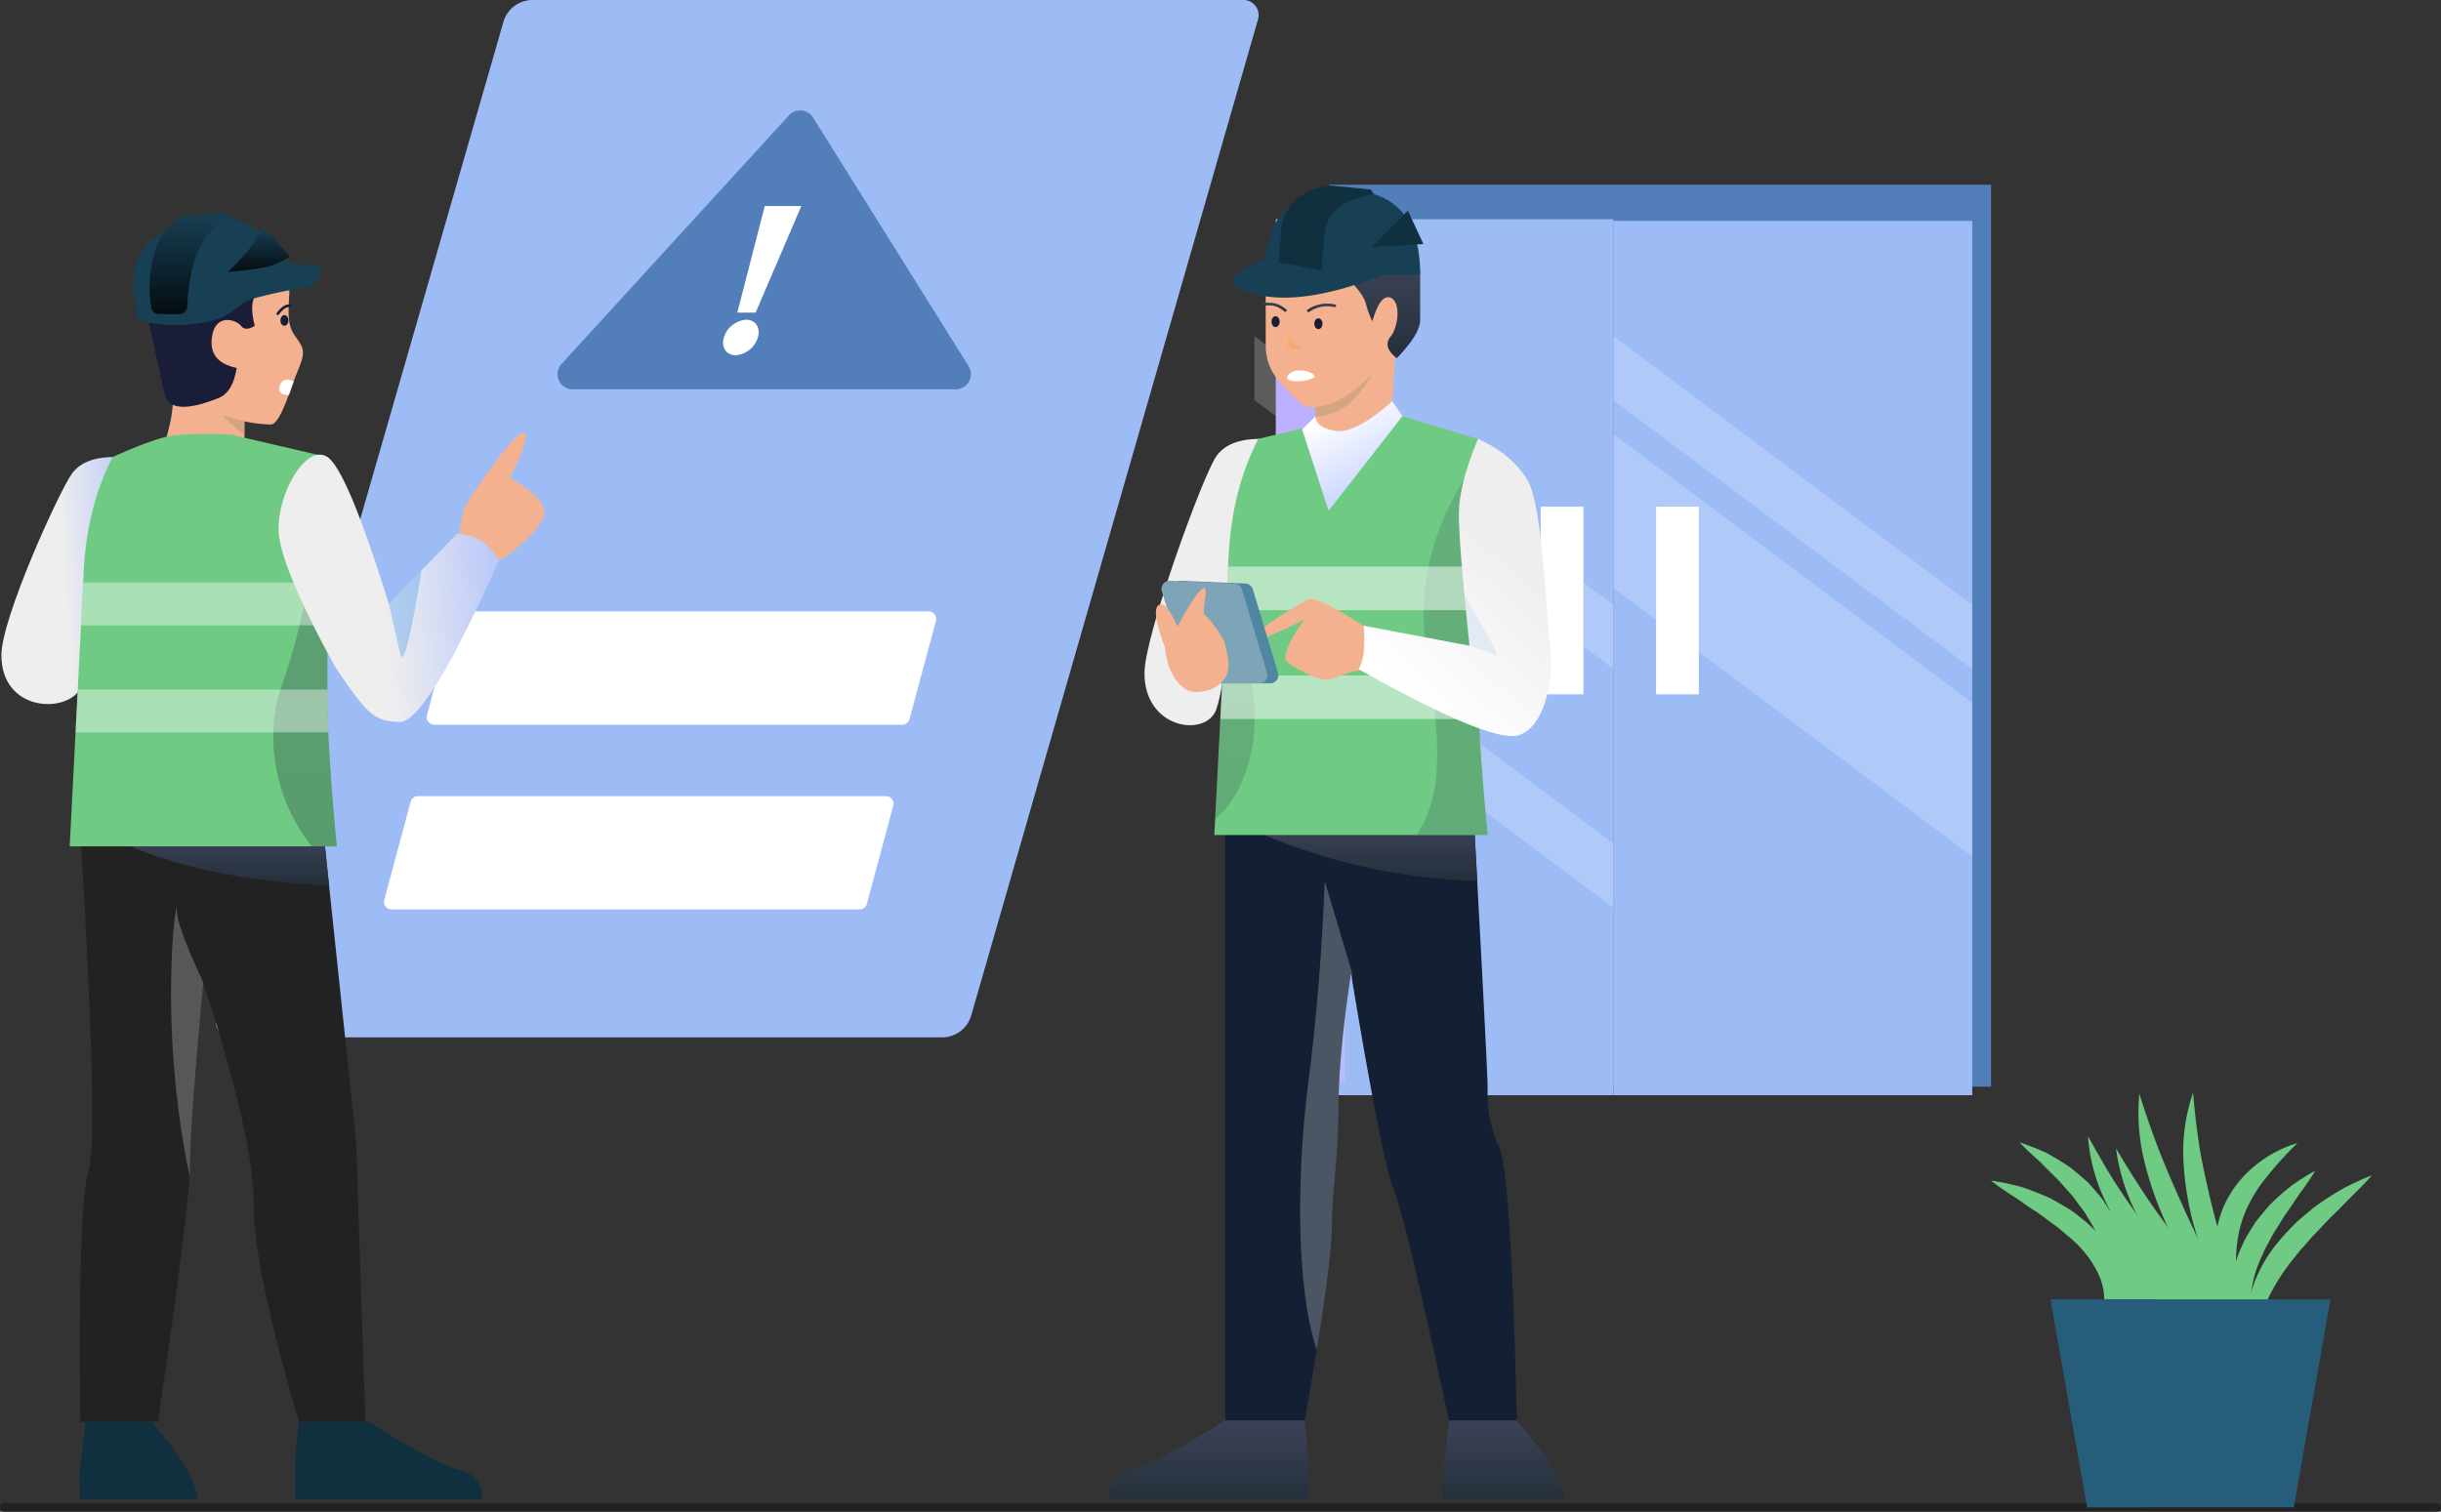 <svg xmlns="http://www.w3.org/2000/svg" xmlns:xlink="http://www.w3.org/1999/xlink" width="571.328" height="353.916" viewBox="0 0 571.328 353.916">
  <rect x="0" y="0" width="571.328" height="353.916" fill="#333333" stroke="none"/>
  <defs>
    <linearGradient id="linear-gradient" x1="0.497" y1="-0.123" x2="0.503" y2="0.921" gradientUnits="objectBoundingBox">
      <stop offset="0" stop-color="#beaaff"/>
      <stop offset="1" stop-color="#b9bbff"/>
    </linearGradient>
    <linearGradient id="linear-gradient-2" x1="0.5" x2="0.5" y2="1" gradientUnits="objectBoundingBox">
      <stop offset="0" stop-color="#3c4358"/>
      <stop offset="1" stop-color="#252f3b"/>
    </linearGradient>
    <linearGradient id="linear-gradient-3" x1="0.301" y1="0.107" x2="0.715" y2="1.056" gradientUnits="objectBoundingBox">
      <stop offset="0" stop-color="#fff"/>
      <stop offset="1" stop-color="#a5b9ff"/>
    </linearGradient>
    <linearGradient id="linear-gradient-4" x1="0.287" y1="-0.134" x2="0.985" y2="1.152" gradientUnits="objectBoundingBox">
      <stop offset="0" stop-color="#6fcb84"/>
      <stop offset="1" stop-color="#6fcb84"/>
    </linearGradient>
    <linearGradient id="linear-gradient-7" x1="0.709" y1="0.338" x2="0.373" y2="0.915" gradientUnits="objectBoundingBox">
      <stop offset="0" stop-color="#eee"/>
      <stop offset="1" stop-color="#fff"/>
    </linearGradient>
    <linearGradient id="linear-gradient-11" x1="0.648" y1="0.677" x2="-0.517" y2="0.133" gradientUnits="objectBoundingBox">
      <stop offset="0" stop-color="#f7a26a"/>
      <stop offset="1" stop-color="#f5deb2"/>
    </linearGradient>
    <linearGradient id="linear-gradient-13" y1="1" y2="0" xlink:href="#linear-gradient-2"/>
    <linearGradient id="linear-gradient-14" x1="0.464" y1="0.5" x2="1.209" y2="0.411" gradientUnits="objectBoundingBox">
      <stop offset="0" stop-color="#eee"/>
      <stop offset="1" stop-color="#a5b9ff"/>
    </linearGradient>
    <linearGradient id="linear-gradient-16" x1="0.5" x2="0.5" y2="1" gradientUnits="objectBoundingBox">
      <stop offset="0" stop-color="#184054"/>
      <stop offset="1" stop-color="#050d11"/>
    </linearGradient>
  </defs>
  <g id="occucare_hungary_6" transform="translate(0.328)">
    <g id="Incident_Management" data-name="Incident Management">
      <g id="Rapid-Incident-6_1_" data-name="Rapid-Incident-6 (1)">
        <g id="Group_168802" data-name="Group 168802">
          <g id="Group_168784" data-name="Group 168784" transform="translate(293.275 43.244)">
            <path id="Path_84940" data-name="Path 84940" d="M23.906,0H178.717V211.172H23.906Z" transform="translate(-6.304)" fill="#527fba"/>
            <path id="Path_84941" data-name="Path 84941" d="M112.583,11.334h84.006V216.016H112.583Z" transform="translate(-28.577 -2.847)" fill="#9dbcf6" fill-rule="evenodd"/>
            <path id="Path_84942" data-name="Path 84942" d="M112.583,47.334l84.006,62.9v14.977l-84.006-62.9Z" transform="translate(-28.577 -11.889)" fill="rgba(255,255,255,0.2)" fill-rule="evenodd"/>
            <path id="Path_84943" data-name="Path 84943" d="M112.583,78l84.006,62.9v35.944l-84.006-62.9Z" transform="translate(-28.577 -19.591)" fill="rgba(255,255,255,0.2)" fill-rule="evenodd"/>
            <path id="Path_84944" data-name="Path 84944" d="M24.44,4.826h66V209.908h-66Z" transform="translate(-6.439 3.262)" fill="#9dbcf6" fill-rule="evenodd"/>
            <path id="Path_84945" data-name="Path 84945" d="M.4,47.334l84.006,62.9v14.977L.4,62.311Z" transform="translate(-0.401 -11.889)" fill="rgba(255,255,255,0.2)" fill-rule="evenodd"/>
            <path id="Path_84946" data-name="Path 84946" d="M.4,122l84.006,62.9v14.977L.4,136.978Z" transform="translate(-0.401 -30.643)" fill="rgba(255,255,255,0.2)" fill-rule="evenodd"/>
            <path id="Path_84947" data-name="Path 84947" d="M7.078,10.8h16.2V212.986H7.078Z" transform="translate(-2.078 -2.713)" fill="url(#linear-gradient)"/>
            <g id="Group_168783" data-name="Group 168783" transform="translate(67.005 75.383)">
              <path id="Path_84948" data-name="Path 84948" d="M89.88,100.667h10V144.6h-10Z" transform="translate(-89.88 -100.667)" fill="#fff" fill-rule="evenodd"/>
              <path id="Path_84949" data-name="Path 84949" d="M125.939,100.667h10V144.6h-10Z" transform="translate(-98.937 -100.667)" fill="#fff" fill-rule="evenodd"/>
            </g>
          </g>
          <g id="Group_168786" data-name="Group 168786" transform="translate(259.223 43.451)">
            <path id="Path_84951" data-name="Path 84951" d="M28.529,155.666V296.21H47.114q6.364-35.965,6.364-45.164c0-9.2,1.536-15.211,1.536-27.689q0-12.479,2.942-31.828,7.324,44.178,10.012,50.656T80.9,296.21H96.769q-1.361-57.643-4.094-63.957a28.923,28.923,0,0,1-2.733-13.708q0-4.041-3.215-62.878Z" transform="translate(-1.3 -7.092)" fill="#131f32"/>
            <path id="Path_84952" data-name="Path 84952" d="M52.646,170.586l6.348,21.3q.094,1.337.186,2.656l-.388-2.334q-2.942,19.35-2.942,31.828c0,12.479-1.536,18.49-1.536,27.689q0,6.87-3.55,28.671c-5.386-16.663-4.277-44.661-1.956-62.661q2.88-22.33,3.838-47.148Z" transform="translate(-2.136 -7.772)" fill="rgba(255,255,255,0.24)"/>
            <path id="Path_84953" data-name="Path 84953" d="M86.795,155.666q.414,7.575.775,14.241a140.331,140.331,0,0,1-57.518-14.24Z" transform="translate(-1.369 -7.092)" fill-rule="evenodd" fill="url(#linear-gradient-2)"/>
            <path id="Path_84954" data-name="Path 84954" d="M37.089,62.168q-8.442-.405-11.563,4.032C22.4,70.637,8.717,108.17,8.717,116.98c0,13.231,14.513,15.094,16.809,8.472s3.345-24.471,4.292-31.913Q30.765,86.1,37.089,62.168Z" transform="translate(-0.397 -2.831)" fill="#eee" fill-rule="evenodd"/>
            <path id="Path_84955" data-name="Path 84955" d="M46.388,60.43l4.064-4.03q1.116,3.217,5.272,3.217t12.327-7.274L73.1,59.615,52.368,85.367Z" transform="translate(-2.113 -2.385)" fill-rule="evenodd" fill="url(#linear-gradient-3)"/>
            <path id="Path_84956" data-name="Path 84956" d="M36.135,61.881q-6.2,11.933-6.963,27.728t-3.324,65.018h63.97q-2.248-23.273-2.248-35.5V61.881L69.836,56.592,52.6,78.713,46.31,59.421Z" transform="translate(-1.178 -2.578)" fill="url(#linear-gradient-4)"/>
            <path id="Path_84957" data-name="Path 84957" d="M34.409,137.728q-2.371,10.332-8.359,15.337,1.679-32.322,2.542-49.453Q37.75,123.171,34.409,137.728Z" transform="translate(-1.187 -4.72)" fill-rule="evenodd" opacity="0.2" fill="url(#linear-gradient-2)"/>
            <path id="Path_84958" data-name="Path 84958" d="M89.637,67.191l.192.877v51.538q0,11.959,2.149,34.475l.1,1.029H75.445c6.4-9.733,5.614-21.728,2.369-42.689q-3.66-23.647,11.823-45.23Z" transform="translate(-3.437 -3.061)" fill-rule="evenodd" opacity="0.2" fill="url(#linear-gradient-2)"/>
            <path id="Path_84959" data-name="Path 84959" d="M87.638,118.946V120.8q0,3.672.2,8.338H27.323q.279-5.421.524-10.194Zm0-25.486v10.194H28.625q.3-6.008.509-10.2Z" transform="translate(-1.245 -4.258)" fill="#fff" fill-rule="evenodd" opacity="0.5"/>
            <path id="Path_84960" data-name="Path 84960" d="M62.3,108.383q-11.788-7.567-13.753-6.944c-1.965.623-14.159,8.284-13.727,9.58q.431,1.3,12.5-4.813-6.058,8.573-3.8,10.146c2.259,1.573,7.793,4.712,10.357,3.757s5.414-2.264,6.892-1.824c.745.222,2.156-1.586,2.358-5.47a16.416,16.416,0,0,0-.829-4.431Z" transform="translate(-1.586 -4.619)" fill="#f3b190"/>
            <path id="Path_84961" data-name="Path 84961" d="M17.556,96.938l15.088.644a1.909,1.909,0,0,1,1.746,1.357L40.282,118.5a1.909,1.909,0,0,1-1.828,2.459H23.706a1.909,1.909,0,0,1-1.824-1.346L15.651,99.408a1.909,1.909,0,0,1,1.906-2.47Z" transform="translate(-0.709 -4.416)" fill="#4f87a2"/>
            <path id="Path_84962" data-name="Path 84962" d="M14.876,96.938l15.088.644a1.909,1.909,0,0,1,1.746,1.357L37.6,118.5a1.909,1.909,0,0,1-1.828,2.459H21.027a1.909,1.909,0,0,1-1.824-1.346L12.971,99.408a1.909,1.909,0,0,1,1.906-2.47Z" transform="translate(-0.587 -4.416)" fill="#7da4b7"/>
            <path id="Path_84963" data-name="Path 84963" d="M13.6,112.554q-3.2-8.554-1.489-9.813t4.431,4.958q4.954-8.978,6.213-8.978c1.259,0-.749,5.715.255,6.341s4.38,5.209,4.744,6.965c.428,2.071,1.485,5.209,0,7.675-1.883,3.127-7.022,4.214-9.3,2.685q-4.076-2.733-4.857-9.835Z" transform="translate(-0.525 -4.498)" fill="#f3b190"/>
            <path id="Path_84964" data-name="Path 84964" d="M61.239,116.049q31.477,17.665,37.67,15.394c6.193-2.271,8.062-13.692,7.127-20.89s-1.7-32.561-5.232-38.641q-3.533-6.08-11.621-9.778Q84.7,72.777,84.7,79.856t2.485,30.7l-24.763-4.69a39.593,39.593,0,0,1,0,6.28,11.27,11.27,0,0,1-1.185,3.907Z" transform="translate(-2.79 -2.831)" fill-rule="evenodd" fill="url(#linear-gradient-7)"/>
            <path id="Path_84965" data-name="Path 84965" d="M87.209,100.75q8.862,14.491,7.152,13.758-1.828-.784-5.99-2.2l-.074-.7q-.621-5.93-1.082-10.795Z" transform="translate(-3.973 -4.59)" fill="#2886eb" opacity="0.1"/>
            <path id="Path_84966" data-name="Path 84966" d="M27.229,302.917q-16.1,9.991-21.738,11.451T0,321.339H46.672v-6.971a114.742,114.742,0,0,0-.858-11.451Z" transform="translate(0 -13.8)" fill-rule="evenodd" fill="url(#linear-gradient-2)"/>
            <path id="Path_84967" data-name="Path 84967" d="M83.332,302.917q-.753,6.691-1.224,10.485a33.526,33.526,0,0,0,0,7.936h28.1q-.006-1.894-2.065-6.13T99.2,302.917Z" transform="translate(-3.73 -13.8)" fill-rule="evenodd" fill="url(#linear-gradient-2)"/>
            <path id="Path_84968" data-name="Path 84968" d="M50.09,55.01V52.932a5.075,5.075,0,0,1-4.576-1.98c-1.542-2.089-7.072-5.237-7.072-12.574V21.856h34.3V34.069L68.822,40.3,68.06,51.487q-8.678,7.674-13.269,6.932t-4.7-3.409Z" transform="translate(-1.751 -0.996)" fill="#f3b190"/>
            <ellipse id="Ellipse_540" data-name="Ellipse 540" cx="0.954" cy="1.274" rx="0.954" ry="1.274" transform="translate(48.074 31.066)" fill="#1a1d37"/>
            <ellipse id="Ellipse_541" data-name="Ellipse 541" cx="0.954" cy="1.274" rx="0.954" ry="1.274" transform="translate(38.052 30.584)" fill="#1a1d37"/>
            <path id="Path_84969" data-name="Path 84969" d="M59.361,23.334Q62.254,26.367,62.8,28.3a20.885,20.885,0,0,0,1.56,4.293q1.856-6.414,4.255-5.521c2.4.893,1.929,6.753,0,9.126q-1.929,2.373,1.447,5.036Q75.55,35.6,75.55,32.282V20.947l-13.4-2.814Z" transform="translate(-2.704 -0.826)" fill-rule="evenodd" fill="url(#linear-gradient-2)"/>
            <g id="Group_168785" data-name="Group 168785" transform="translate(29.176)">
              <path id="Path_84970" data-name="Path 84970" d="M35.521,25.451q11.052,2.975,30.12-4.538h8.6q0-19.748-17.491-19.748T38.084,17.189Q24.468,22.476,35.521,25.451Z" transform="translate(-30.569 -0.053)" fill="#184054"/>
              <path id="Path_84971" data-name="Path 84971" d="M50.646,54.046a19.673,19.673,0,0,0,6.031-1.98,34.569,34.569,0,0,0,7.165-5.757q-3.9,6.627-7.7,8.427t-5.5,1.387Z" transform="translate(-31.484 -2.11)" fill="#d1a681"/>
              <path id="Path_84972" data-name="Path 84972" d="M53.906,0Q43,1.308,42.194,10.78q-.538,6.287-.62,7.191l10.113,1.836q.275-5.654.767-9.027,1.027-7.033,11.462-8.811L63.132.9Z" transform="translate(-31.07)" fill="#103040"/>
              <path id="Path_84973" data-name="Path 84973" d="M72.914,6.14l-8.443,8.543,12.057-.726Z" transform="translate(-32.113 -0.28)" fill="#103040"/>
              <path id="Path_84975" data-name="Path 84975" d="M45.236,33.336q-2.708,4.069-2.172,5.521t4.37.432q-2.115.163-2.7-1.433t.507-4.519Z" transform="translate(-31.134 -1.519)" fill="url(#linear-gradient-11)"/>
            </g>
            <path id="Path_84976" data-name="Path 84976" d="M43.711,47.133c-.117-.743,1.05-1.8,2.883-1.8s3.407.738,3.5,1.331-1.969,1.1-3.1,1.189-3.163.026-3.28-.718Z" transform="translate(-1.991 -2.065)" fill="#fff" fill-rule="evenodd"/>
            <path id="Path_84977" data-name="Path 84977" d="M49.093,30.88a7.365,7.365,0,0,1,5.892-1.106.319.319,0,1,0,.123-.625,8,8,0,0,0-6.358,1.194.319.319,0,1,0,.343.537Z" transform="translate(-2.214 -1.319)" fill-rule="evenodd" fill="url(#linear-gradient-2)"/>
            <path id="Path_84978" data-name="Path 84978" d="M.491.05c1.585,1.006,2.469,1.409,5.1.9a.319.319,0,1,1,.123.625C2.934,2.113,1.886,1.69.148.587A.319.319,0,1,1,.491.05Z" transform="translate(41.554 29.561) rotate(-175)" fill-rule="evenodd" fill="url(#linear-gradient-13)"/>
          </g>
          <g id="Group_168790" data-name="Group 168790" transform="translate(50.227)">
            <path id="Path_84979" data-name="Path 84979" d="M75.4,0H241.8a3.547,3.547,0,0,1,3.409,4.528L178.08,237.736a7.094,7.094,0,0,1-6.817,5.132H4.861a3.547,3.547,0,0,1-3.409-4.528L68.587,5.132A7.094,7.094,0,0,1,75.4,0Z" transform="translate(-1.314)" fill="#9dbcf6"/>
            <g id="Group_168788" data-name="Group 168788" transform="translate(79.941 25.842)">
              <path id="Path_84980" data-name="Path 84980" d="M8.627,67.891h89.66a3.547,3.547,0,0,0,3.007-5.428L64.88,4.249a3.547,3.547,0,0,0-5.624-.513L6.009,61.95a3.547,3.547,0,0,0,2.617,5.941Z" transform="translate(-5.079 -2.582)" fill="#527fba" fill-rule="evenodd"/>
              <g id="Group_168787" data-name="Group 168787" transform="translate(38.749 22.398)">
                <path id="Path_84981" data-name="Path 84981" d="M14.982,0H6.421L0,24.952H4.281Z" transform="translate(3.329)" fill="#fff"/>
                <path id="Path_84982" data-name="Path 84982" d="M2.936,8.317c-2.2,0-3.427-1.862-2.75-4.159A5.9,5.9,0,0,1,5.387,0c2.2,0,3.427,1.862,2.75,4.159a5.9,5.9,0,0,1-5.2,4.158Z" transform="translate(0 26.616)" fill="#fff"/>
              </g>
            </g>
            <g id="Group_168789" data-name="Group 168789" transform="translate(39.326 143.135)">
              <path id="Path_84983" data-name="Path 84983" d="M64.88,161.414H174.4a1.774,1.774,0,0,1,1.713,2.234l-6.181,22.993a1.773,1.773,0,0,1-1.713,1.313H58.7a1.774,1.774,0,0,1-1.713-2.234l6.181-22.993a1.773,1.773,0,0,1,1.712-1.313Z" transform="translate(-46.938 -161.414)" fill="#fff" fill-rule="evenodd"/>
              <path id="Path_84984" data-name="Path 84984" d="M53.617,210.188H163.141a1.774,1.774,0,0,1,1.713,2.234l-6.181,22.993a1.773,1.773,0,0,1-1.713,1.313H47.436a1.773,1.773,0,0,1-1.713-2.234L51.9,211.5a1.774,1.774,0,0,1,1.713-1.313Z" transform="translate(-45.662 -166.937)" fill="#fff" fill-rule="evenodd"/>
            </g>
          </g>
          <g id="Group_168795" data-name="Group 168795" transform="translate(0 49.707)">
            <path id="Path_85014" data-name="Path 85014" d="M28.405,61.167q-8.252-.4-11.3,3.963C14.053,69.492.673,98.867.673,107.525c0,13,14.693,13.774,18.377,8.045s11.555-12.724,12.48-20.039q.925-7.315-3.125-34.365Z" transform="translate(-0.673 -3.836)" fill-rule="evenodd" fill="url(#linear-gradient-14)"/>
            <path id="Path_85015" data-name="Path 85015" d="M20.369,154.666Q24.7,226.66,22.25,234.1t-1.881,58.7H38.535q7.489-50.993,7.489-60.034t3.108-42.855q11.778,36.306,11.778,51.7T71.561,292.8H87.07l-2.16-65.571-7.657-72.565Z" transform="translate(-1.886 -9.626)" fill="#222"/>
            <path id="Path_85016" data-name="Path 85016" d="M77.593,154.666l1.327,12.578q-34.273-1.673-53.167-12.578Z" transform="translate(-2.226 -9.626)" fill-rule="evenodd" fill="url(#linear-gradient-2)"/>
            <path id="Path_85017" data-name="Path 85017" d="M47.339,236.462c-7.508-35.871-3.012-66.392-3.012-62.484q0,3.924,6.213,17.11-3.108,33.813-3.108,42.855,0,.995-.091,2.5Z" transform="translate(-3.293 -10.801)" fill="rgba(255,255,255,0.24)"/>
            <path id="Path_85018" data-name="Path 85018" d="M17.14,0Q32.877,9.82,38.389,11.255t5.363,6.851H0V11.255Q0,7.592.839,0Z" transform="translate(68.737 283.176)" fill="#103040" fill-rule="evenodd"/>
            <path id="Path_85019" data-name="Path 85019" d="M21.549,301.917q-.736,6.577-1.2,10.306a33.134,33.134,0,0,0,0,7.8h27.47Q47.813,318.162,45.8,314t-8.747-12.081Z" transform="translate(-1.877 -18.741)" fill="#103040" fill-rule="evenodd"/>
            <g id="Group_168794" data-name="Group 168794" transform="translate(15.983)">
              <path id="Path_85020" data-name="Path 85020" d="M40.842,55.806q3.012-9.2,2.1-13.649c-.907-4.452-10.162-26.83.887-32.409s26.665-.71,26.665,5.9S69.436,26.12,71.6,29.24s2.755,3.6.826,8.259-4.134,12.69-6.387,12.69a35.125,35.125,0,0,1-6.157-.74V56.38Z" transform="translate(-18.995 -0.504)" fill="#f3b190"/>
              <ellipse id="Ellipse_542" data-name="Ellipse 542" cx="0.938" cy="1.253" rx="0.938" ry="1.253" transform="translate(49.326 24.06)" fill="#1a1d37"/>
              <path id="Path_85021" data-name="Path 85021" d="M40.926,42.581Q42,48.516,53.642,43.833q3.343-1.345,4.235-7.039-6.583-1.342-5.807-7.153c.775-5.812,5.756-4.111,6.8-2.714q1.045,1.4,3.244,0-1.245-4.609,0-6.946t6.418-5.1v-3.1L46.52,5,35.12,16.189Z" transform="translate(-18.789 -0.361)" fill="#1a1d37"/>
              <path id="Path_85022" data-name="Path 85022" d="M35.024,25.462a33.521,33.521,0,0,0,17.057,0c5.571-1.474,5.571-3.929,9.669-5.142a116.682,116.682,0,0,1,13.758-2.833q4.2-5.061,0-5.061a18.692,18.692,0,0,1-6.3-.8Q62.517.668,52.081,1.665q-23.709,2.264-17.057,23.8Z" transform="translate(-18.693 -0.15)" fill="#184054"/>
              <path id="Path_85023" data-name="Path 85023" d="M45.2,1.068q-5.273,3.06-6.8,10.022a28.119,28.119,0,0,0-.343,11.276A1.876,1.876,0,0,0,39.9,23.894h4.7a1.876,1.876,0,0,0,1.873-1.762,46.2,46.2,0,0,1,1.6-10.652c.888-2.753,2.236-5.407,6.327-9.552q.337-.342,4.171.227L54.9.055Z" transform="translate(-18.945 -0.055)" fill="url(#linear-gradient-16)"/>
              <path id="Path_85024" data-name="Path 85024" d="M65.528,3.7a45.719,45.719,0,0,1-4.019,6.033A61.5,61.5,0,0,1,57.186,14.2a62.03,62.03,0,0,0,8.889-1.091,18.444,18.444,0,0,0,5.64-2.472Z" transform="translate(-20.155 -0.281)" fill="url(#linear-gradient-16)"/>
              <path id="Path_85025" data-name="Path 85025" d="M27.766,60.777Q21.708,72.5,20.96,88.031t-3.249,63.9H80.238q-2.2-22.874-2.2-34.9V60.777L55.7,55.577a88.2,88.2,0,0,0-13.412.076Q38,56.171,27.763,60.776Z" transform="translate(-17.711 -3.48)" fill="#6fcb84"/>
            </g>
            <path id="Path_85026" data-name="Path 85026" d="M81.185,67.093v50.672q0,12.022,2.2,34.9H77.538c-9-11.2-11.192-26.243-6.938-37.973q5.348-14.746,10.585-47.6Z" transform="translate(-4.872 -4.205)" fill-rule="evenodd" opacity="0.3" fill="url(#linear-gradient-2)"/>
            <path id="Path_85027" data-name="Path 85027" d="M78.131,119.163v1.824q0,3.608.2,8.2H19.176q.273-5.329.512-10.021Z" transform="translate(-1.819 -7.428)" fill="#fff" fill-rule="evenodd" opacity="0.4"/>
            <path id="Path_85028" data-name="Path 85028" d="M78.216,92.461v10.02H20.533q.3-5.9.5-10.02Z" transform="translate(-1.903 -5.775)" fill="#fff" fill-rule="evenodd" opacity="0.4"/>
            <path id="Path_85029" data-name="Path 85029" d="M114.788,80.137a30.228,30.228,0,0,1,1.355-7.474c.867-2.2,12.235-18.586,13.864-17.589q1.629,1-3.224,10.6,8.009,4.586,8.009,7.951c0,3.365-6.572,8.585-8.009,9.744A16.573,16.573,0,0,1,122.75,85.6Z" transform="translate(-7.737 -3.458)" fill="#f3b190"/>
            <path id="Path_85030" data-name="Path 85030" d="M81.267,61.1C76.6,57.939,69.815,68.744,69.815,78.02c0,8.963,13.423,32.478,13.649,32.806,6.674,9.722,8.476,12.28,14.77,12.28q6.294,0,23.212-37.913a19.915,19.915,0,0,0-4.456-4.719,12.933,12.933,0,0,0-5.4-1.41L95.631,95.494q-9.7-31.237-14.364-34.4Z" transform="translate(-4.953 -3.799)" fill-rule="evenodd" fill="url(#linear-gradient-14)"/>
            <path id="Path_85031" data-name="Path 85031" d="M105,89.391q-3.926,24.3-5.007,19.5-1.167-5.179-2.657-11.609Z" transform="translate(-6.657 -5.585)" fill="#2886eb" opacity="0.3"/>
            <path id="Path_85032" data-name="Path 85032" d="M55.641,50.714l5.307,1.421v3.372Z" transform="translate(-4.076 -3.191)" fill="#d1a681"/>
            <path id="Path_85033" data-name="Path 85033" d="M73.383,42.23q-2.49-1.166-3.251.977t2.127,2.223Z" transform="translate(-4.963 -2.64)" fill="#fff" fill-rule="evenodd"/>
            <path id="Path_85034" data-name="Path 85034" d="M69.855,25.411c.967-1.273,1.828-1.835,2.566-1.742a.313.313,0,1,0,.078-.621c-1.012-.128-2.054.552-3.142,1.984a.314.314,0,0,0,.5.379Z" transform="translate(-4.921 -1.478)" fill="#1a1d37"/>
          </g>
        </g>
      </g>
      <line id="Line_132" data-name="Line 132" x1="569.328" transform="translate(0.672 352.916)" fill="none" stroke="#222" stroke-linecap="round" stroke-width="2"/>
    </g>
    <g id="Group_171576" data-name="Group 171576" transform="translate(465.666 255.838)">
      <g id="Group_171574" data-name="Group 171574">
        <path id="Path_87211" data-name="Path 87211" d="M131.712,254.8a12.82,12.82,0,0,1-2.288-6.565,20.984,20.984,0,0,1,.613-7.093,32.9,32.9,0,0,1,6.469-12.454,56.816,56.816,0,0,1,4.716-5.066c.873-.741,1.733-1.494,2.622-2.213a27.7,27.7,0,0,1,2.709-2.08,65.429,65.429,0,0,1,5.777-3.587c2.042-1,4.064-2,6.2-2.8-1.488,1.762-3.085,3.309-4.663,4.863s-3.065,3.169-4.642,4.661c-1.555,1.517-2.955,3.158-4.48,4.664-.73.782-1.4,1.609-2.094,2.408a28.768,28.768,0,0,0-2.049,2.419,48.432,48.432,0,0,0-6.667,10.487,27.4,27.4,0,0,0-1.949,5.891,17.873,17.873,0,0,0-.274,6.465Z" transform="translate(-69.393 -193.597)" fill="#6fcb84"/>
        <path id="Path_87212" data-name="Path 87212" d="M116.791,247.751a17.315,17.315,0,0,0,1.029-5.848,17.8,17.8,0,0,0-.211-2.758,20.258,20.258,0,0,0-.733-2.586,24.431,24.431,0,0,0-6.286-8.77c-.663-.66-1.451-1.228-2.167-1.853a21.184,21.184,0,0,0-2.241-1.815c-1.614-1.1-3.078-2.409-4.794-3.435Q100.14,219.868,98.9,219c-.819-.591-1.647-1.179-2.518-1.7-1.7-1.125-3.424-2.241-5.085-3.59a57.638,57.638,0,0,1,6.16,1.251,20.6,20.6,0,0,1,2.991.958q1.473.556,2.934,1.16l1.461.611c.477.229.933.506,1.4.756.934.509,1.85,1.056,2.775,1.592a20.852,20.852,0,0,1,2.643,1.861c.84.692,1.724,1.314,2.521,2.075a21.36,21.36,0,0,1,6.677,11.6,7.339,7.339,0,0,1,.164,1.727c.009.581.055,1.153.009,1.724a14.8,14.8,0,0,1-.7,3.331,11.952,11.952,0,0,1-3.546,5.4Z" transform="translate(-91.302 -193.155)" fill="#6fcb84"/>
        <path id="Path_87213" data-name="Path 87213" d="M116.039,251.02a36.13,36.13,0,0,0,.3-12.7A33.749,33.749,0,0,0,112.352,227l-1.57-2.6c-.581-.837-1.239-1.628-1.837-2.463l-.906-1.254-1.053-1.155c-.7-.771-1.388-1.565-2.074-2.37-1.481-1.5-3.033-2.977-4.543-4.554-1.62-1.445-3.267-2.892-4.833-4.57a64.929,64.929,0,0,1,6.3,2.46,64.4,64.4,0,0,1,5.805,3.579c.887.725,1.773,1.464,2.644,2.224l1.306,1.142,1.161,1.308c.766.882,1.538,1.762,2.266,2.682l1.893,3a26.872,26.872,0,0,1,3.522,13.658A21.386,21.386,0,0,1,116.039,251.02Z" transform="translate(-88.864 -196.424)" fill="#6fcb84"/>
        <path id="Path_87214" data-name="Path 87214" d="M135.163,257.591a61.534,61.534,0,0,1-7.931-12.786,82.939,82.939,0,0,1-5.183-14.156,70.37,70.37,0,0,1-2.183-15.01,42.636,42.636,0,0,1,2.29-14.972c.435,5.049.99,9.816,1.814,14.57.908,4.742,1.971,9.416,3.152,14.094,1.237,4.663,2.565,9.318,3.944,14S133.863,252.717,135.163,257.591Z" transform="translate(-74.854 -200.667)" fill="#6fcb84"/>
        <path id="Path_87215" data-name="Path 87215" d="M137.369,256.714a71.2,71.2,0,0,1-9.984-11.942,96.582,96.582,0,0,1-7.676-13.546,81.164,81.164,0,0,1-5.153-14.777,47.686,47.686,0,0,1-1.127-15.618c1.584,5,3.223,9.717,5.063,14.394,1.878,4.658,3.91,9.231,5.979,13.811,2.105,4.564,4.291,9.1,6.474,13.688S135.324,251.908,137.369,256.714Z" transform="translate(-78.698 -200.572)" fill="#6fcb84"/>
        <path id="Path_87216" data-name="Path 87216" d="M145.689,258.051a71.217,71.217,0,0,1-12.4-9.411,96.593,96.593,0,0,1-10.506-11.489,81.159,81.159,0,0,1-8.322-13.254,47.637,47.637,0,0,1-4.587-14.97c2.66,4.515,5.312,8.751,8.15,12.9,2.87,4.122,5.873,8.127,8.911,12.128,3.071,3.979,6.217,7.917,9.367,11.9S142.621,253.823,145.689,258.051Z" transform="translate(-80.608 -195.911)" fill="#6fcb84"/>
        <path id="Path_87217" data-name="Path 87217" d="M138.445,252.212a54.449,54.449,0,0,1-11.915-8.07,73.389,73.389,0,0,1-9.868-10.516,62.43,62.43,0,0,1-7.422-12.452,41.8,41.8,0,0,1-3.527-14.028c2.413,4.211,4.611,8.231,7.159,12.079,2.554,3.829,5.155,7.581,7.958,11.223s5.678,7.238,8.639,10.823C132.419,244.875,135.441,248.436,138.445,252.212Z" transform="translate(-83.004 -196.936)" fill="#6fcb84"/>
        <path id="Path_87218" data-name="Path 87218" d="M133.826,253.654c-3.547-2.274-5.782-6.458-6.492-10.82a22.7,22.7,0,0,1,2.053-12.865l.659-1.486.8-1.387,1.688-2.715q.967-1.255,1.986-2.457a23.629,23.629,0,0,1,2.094-2.334,53.977,53.977,0,0,1,4.7-4.061,55.769,55.769,0,0,1,5.263-3.267,60.659,60.659,0,0,1-3.424,5.068c-1.163,1.625-2.2,3.311-3.358,4.876-1.083,1.618-2.039,3.286-3.09,4.874l-1.319,2.5-.684,1.229-.53,1.281a27.539,27.539,0,0,0-2.747,10.481,22.835,22.835,0,0,0,2.4,11.083Z" transform="translate(-70.684 -193.99)" fill="#6fcb84"/>
        <path id="Path_87219" data-name="Path 87219" d="M132.336,250.992a25.211,25.211,0,0,1-6.675-11.218,24.908,24.908,0,0,1-.194-13.563,23.138,23.138,0,0,1,2.767-6.332,24.715,24.715,0,0,1,4.311-5.237,28.4,28.4,0,0,1,11.3-6.494,85.252,85.252,0,0,0-8.232,9.242,32.686,32.686,0,0,0-3.057,4.935,25.576,25.576,0,0,0-2.039,5.265,30.914,30.914,0,0,0-.834,11.378A58.549,58.549,0,0,0,132.336,250.992Z" transform="translate(-72.117 -196.359)" fill="#6fcb84"/>
        <path id="Path_87220" data-name="Path 87220" d="M133.635,241.618l-24.652-23.669.99,23.21Z" transform="translate(-81.12 -190.716)" fill="#6fcb84"/>
      </g>
      <g id="Group_171575" data-name="Group 171575" transform="translate(13.955 48.389)">
        <path id="Path_87221" data-name="Path 87221" d="M165.669,231.374H100.158l8.579,48.668H157.09Z" transform="translate(-100.158 -231.374)" fill="#255d7a"/>
        <path id="Path_87222" data-name="Path 87222" d="M124.742,231.374H100.158l8.579,48.668h12.912Z" transform="translate(-100.158 -231.374)" fill="#255d7a"/>
      </g>
    </g>
  </g>
</svg>
